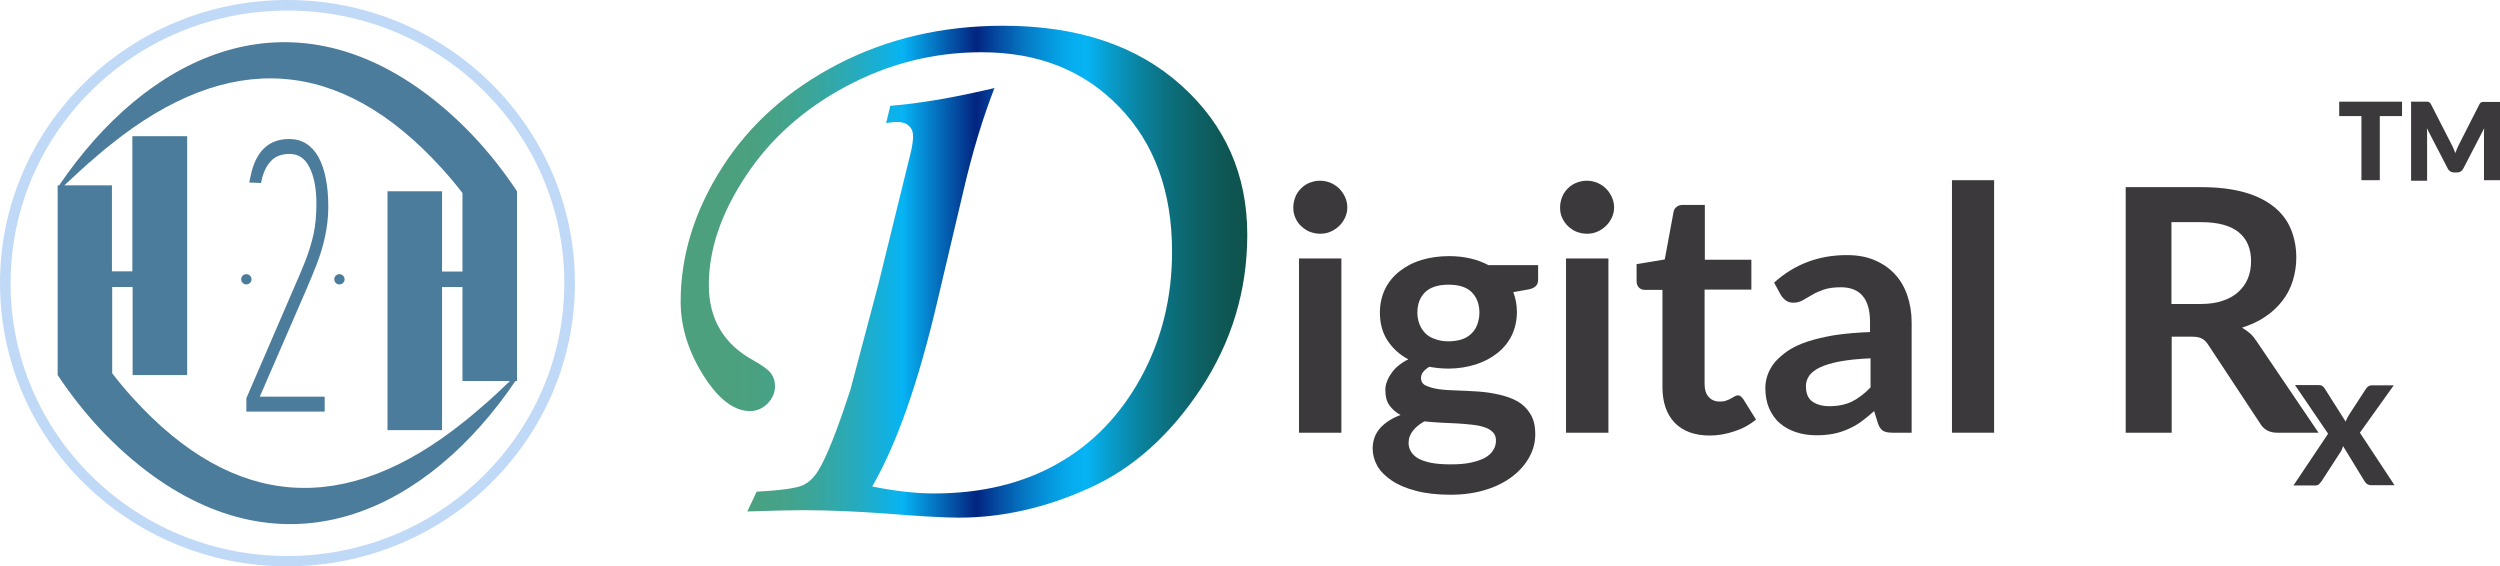 <svg width="181" height="41" viewBox="0 0 181 41" fill="none" xmlns="http://www.w3.org/2000/svg">
<path d="M37.431 13.847H37.413C37.413 13.828 37.413 13.809 37.394 13.791C35.541 11.014 33.277 8.554 30.563 6.579C20.512 -0.69 10.593 4.119 4.286 13.418H4.174V27.153H4.192C4.192 27.172 4.192 27.191 4.211 27.209C6.064 29.986 8.329 32.446 11.042 34.421C21.093 41.69 31.012 36.881 37.319 27.582H37.431V13.847ZM35.41 28.998C34.961 29.39 34.044 30.191 33.576 30.545C25.06 37.385 16.994 36.956 9.601 28.793C9.077 28.215 8.591 27.638 8.123 27.023V20.779H9.601V27.153H13.55V9.859H9.582V19.643H8.104V13.418H4.66C5.166 12.952 5.764 12.393 6.195 12.002C6.644 11.611 7.561 10.809 8.029 10.455C16.545 3.615 24.611 4.044 32.004 12.207C32.528 12.784 33.015 13.362 33.483 13.977V19.661H32.004V13.847H28.055V31.141H32.004V20.779H33.483V27.582H36.926C36.44 28.048 35.841 28.607 35.41 28.998Z" fill="#4C7C9B"/>
<path d="M20.943 10.064C20.232 10.064 19.651 10.269 19.202 10.66C18.753 11.051 18.416 11.648 18.21 12.449C18.154 12.691 18.098 12.934 18.042 13.213L18.903 13.251C19.015 12.598 19.24 12.076 19.577 11.704C19.895 11.331 20.363 11.145 20.962 11.145C21.598 11.145 22.085 11.461 22.403 12.114C22.74 12.766 22.908 13.642 22.908 14.797C22.908 15.599 22.833 16.326 22.702 16.959C22.552 17.611 22.365 18.208 22.141 18.804C21.916 19.382 21.654 19.997 21.392 20.593L17.836 28.831V29.799H23.507V28.719H18.809L22.159 21.003C22.422 20.388 22.683 19.773 22.927 19.14C23.17 18.506 23.376 17.854 23.526 17.164C23.675 16.474 23.769 15.748 23.769 14.984C23.769 13.437 23.526 12.244 23.058 11.368C22.571 10.511 21.86 10.064 20.943 10.064Z" fill="#4C7C9B"/>
<path d="M24.574 20.593C24.78 20.593 24.948 20.426 24.948 20.221C24.948 20.015 24.78 19.848 24.574 19.848C24.367 19.848 24.2 20.015 24.2 20.221C24.2 20.426 24.367 20.593 24.574 20.593Z" fill="#4C7C9B"/>
<path d="M17.836 20.593C18.043 20.593 18.21 20.426 18.21 20.221C18.21 20.015 18.043 19.848 17.836 19.848C17.629 19.848 17.462 20.015 17.462 20.221C17.462 20.426 17.629 20.593 17.836 20.593Z" fill="#4C7C9B"/>
<path d="M20.812 0C9.32 0 0 9.188 0 20.5C0 31.831 9.32 41 20.812 41C32.303 41 41.624 31.812 41.624 20.5C41.624 9.188 32.303 0 20.812 0ZM20.812 40.255C9.732 40.255 0.767 31.421 0.767 20.519C0.767 9.598 9.732 0.764 20.812 0.764C31.892 0.764 40.856 9.598 40.856 20.5C40.856 31.402 31.873 40.255 20.812 40.255Z" fill="#C0D9F7"/>
<path d="M97.546 15.021C97.546 15.282 97.49 15.524 97.378 15.766C97.266 15.99 97.135 16.195 96.948 16.363C96.779 16.53 96.555 16.68 96.33 16.773C96.087 16.884 95.843 16.922 95.563 16.922C95.301 16.922 95.057 16.866 94.814 16.773C94.571 16.68 94.383 16.53 94.196 16.363C94.009 16.195 93.878 15.99 93.785 15.766C93.672 15.543 93.635 15.282 93.635 15.021C93.635 14.741 93.691 14.499 93.785 14.257C93.878 14.014 94.028 13.809 94.196 13.642C94.365 13.474 94.571 13.325 94.814 13.232C95.057 13.139 95.301 13.083 95.563 13.083C95.843 13.083 96.087 13.139 96.33 13.232C96.573 13.344 96.779 13.474 96.948 13.642C97.116 13.809 97.266 14.014 97.378 14.257C97.49 14.499 97.546 14.76 97.546 15.021ZM97.116 18.711V31.328H94.047V18.711H97.116Z" fill="#3C393C"/>
<path d="M111.359 19.14V20.276C111.359 20.631 111.134 20.854 110.704 20.947L109.562 21.152C109.73 21.581 109.824 22.066 109.824 22.587C109.824 23.202 109.693 23.78 109.45 24.283C109.206 24.786 108.851 25.215 108.402 25.569C107.952 25.923 107.428 26.203 106.829 26.389C106.231 26.576 105.576 26.687 104.864 26.687C104.621 26.687 104.378 26.669 104.153 26.65C103.929 26.631 103.704 26.594 103.479 26.557C103.086 26.799 102.88 27.06 102.88 27.358C102.88 27.619 102.993 27.805 103.236 27.917C103.479 28.029 103.779 28.122 104.172 28.178C104.565 28.234 104.995 28.253 105.501 28.271C105.987 28.29 106.493 28.309 107.017 28.346C107.541 28.383 108.046 28.458 108.533 28.57C109.019 28.681 109.468 28.831 109.861 29.054C110.254 29.278 110.554 29.576 110.797 29.967C111.041 30.359 111.153 30.843 111.153 31.439C111.153 31.999 111.022 32.539 110.741 33.061C110.46 33.583 110.067 34.049 109.543 34.459C109.019 34.869 108.383 35.204 107.616 35.446C106.848 35.689 105.987 35.819 105.014 35.819C104.06 35.819 103.236 35.726 102.525 35.539C101.814 35.353 101.233 35.111 100.766 34.794C100.298 34.477 99.942 34.123 99.718 33.732C99.493 33.322 99.381 32.912 99.381 32.483C99.381 31.887 99.568 31.402 99.923 30.992C100.279 30.601 100.766 30.284 101.402 30.042C101.065 29.874 100.803 29.632 100.597 29.352C100.391 29.073 100.298 28.681 100.298 28.215C100.298 28.029 100.335 27.824 100.41 27.638C100.485 27.433 100.578 27.246 100.728 27.041C100.859 26.836 101.028 26.65 101.233 26.482C101.439 26.314 101.683 26.147 101.963 26.016C101.327 25.681 100.822 25.215 100.447 24.637C100.073 24.059 99.905 23.389 99.905 22.625C99.905 22.009 100.036 21.432 100.279 20.929C100.522 20.425 100.878 19.997 101.327 19.643C101.776 19.289 102.3 19.009 102.918 18.823C103.536 18.636 104.209 18.543 104.92 18.543C105.463 18.543 105.969 18.599 106.455 18.711C106.942 18.823 107.372 18.991 107.765 19.195H111.359V19.14ZM108.308 31.887C108.308 31.645 108.233 31.439 108.083 31.291C107.934 31.141 107.728 31.011 107.485 30.936C107.223 30.843 106.923 30.787 106.586 30.75C106.249 30.713 105.875 30.675 105.501 30.657C105.126 30.638 104.715 30.619 104.322 30.601C103.91 30.582 103.517 30.545 103.124 30.508C102.787 30.694 102.506 30.918 102.3 31.179C102.094 31.439 101.982 31.719 101.982 32.073C101.982 32.297 102.038 32.502 102.151 32.688C102.263 32.874 102.431 33.042 102.675 33.191C102.918 33.322 103.236 33.434 103.61 33.508C104.003 33.583 104.471 33.62 105.033 33.62C105.594 33.62 106.1 33.583 106.511 33.489C106.923 33.396 107.26 33.285 107.522 33.136C107.784 32.986 107.99 32.8 108.102 32.595C108.252 32.371 108.308 32.148 108.308 31.887ZM104.864 24.712C105.239 24.712 105.576 24.656 105.856 24.563C106.137 24.47 106.362 24.32 106.549 24.134C106.736 23.948 106.867 23.743 106.961 23.482C107.054 23.221 107.11 22.941 107.11 22.643C107.11 22.028 106.923 21.525 106.549 21.152C106.174 20.779 105.613 20.612 104.864 20.612C104.116 20.612 103.554 20.798 103.18 21.152C102.806 21.525 102.618 22.009 102.618 22.643C102.618 22.941 102.675 23.221 102.768 23.463C102.862 23.724 103.011 23.929 103.18 24.116C103.367 24.302 103.592 24.451 103.891 24.544C104.172 24.656 104.509 24.712 104.864 24.712Z" fill="#3C393C"/>
<path d="M116.861 15.021C116.861 15.282 116.805 15.524 116.693 15.766C116.58 15.99 116.449 16.195 116.262 16.363C116.094 16.53 115.869 16.68 115.645 16.773C115.401 16.884 115.158 16.922 114.877 16.922C114.615 16.922 114.372 16.866 114.129 16.773C113.885 16.68 113.698 16.53 113.511 16.363C113.343 16.195 113.193 15.99 113.099 15.766C112.987 15.543 112.95 15.282 112.95 15.021C112.95 14.741 113.006 14.499 113.099 14.257C113.193 14.014 113.343 13.809 113.511 13.642C113.679 13.474 113.885 13.325 114.129 13.232C114.372 13.139 114.615 13.083 114.877 13.083C115.158 13.083 115.401 13.139 115.645 13.232C115.888 13.344 116.094 13.474 116.262 13.642C116.431 13.809 116.58 14.014 116.693 14.257C116.805 14.499 116.861 14.76 116.861 15.021ZM116.449 18.711V31.328H113.38V18.711H116.449Z" fill="#3C393C"/>
<path d="M123.786 31.533C122.682 31.533 121.84 31.216 121.241 30.601C120.66 29.986 120.361 29.129 120.361 28.029V20.985H119.07C118.901 20.985 118.77 20.929 118.658 20.817C118.546 20.705 118.489 20.556 118.489 20.332V19.121L120.529 18.785L121.166 15.338C121.203 15.17 121.278 15.04 121.409 14.965C121.521 14.872 121.671 14.835 121.858 14.835H123.43V18.804H126.799V20.966H123.412V27.805C123.412 28.197 123.505 28.514 123.711 28.737C123.898 28.961 124.179 29.073 124.516 29.073C124.703 29.073 124.871 29.054 124.984 28.998C125.115 28.961 125.227 28.905 125.321 28.849C125.414 28.793 125.508 28.756 125.583 28.7C125.658 28.663 125.732 28.625 125.807 28.625C125.901 28.625 125.976 28.644 126.032 28.7C126.088 28.737 126.144 28.812 126.219 28.905L127.136 30.377C126.687 30.75 126.182 31.029 125.601 31.216C125.002 31.421 124.404 31.533 123.786 31.533Z" fill="#3C393C"/>
<path d="M128.446 20.463C129.906 19.14 131.665 18.469 133.705 18.469C134.454 18.469 135.109 18.581 135.689 18.823C136.269 19.065 136.775 19.401 137.168 19.829C137.579 20.258 137.879 20.779 138.085 21.376C138.291 21.972 138.403 22.625 138.403 23.351V31.328H137.018C136.737 31.328 136.513 31.291 136.344 31.197C136.194 31.104 136.063 30.936 135.97 30.675L135.689 29.762C135.371 30.042 135.053 30.303 134.753 30.526C134.454 30.75 134.136 30.918 133.799 31.067C133.462 31.216 133.125 31.328 132.751 31.402C132.376 31.477 131.965 31.514 131.516 31.514C130.973 31.514 130.486 31.439 130.037 31.291C129.588 31.141 129.195 30.936 128.858 30.638C128.521 30.359 128.278 29.986 128.091 29.576C127.903 29.147 127.81 28.644 127.81 28.085C127.81 27.768 127.866 27.451 127.978 27.134C128.091 26.818 128.259 26.52 128.502 26.221C128.746 25.942 129.064 25.662 129.438 25.401C129.831 25.14 130.299 24.917 130.861 24.73C131.422 24.544 132.077 24.395 132.826 24.265C133.574 24.153 134.435 24.078 135.39 24.041V23.296C135.39 22.457 135.203 21.823 134.847 21.413C134.491 21.003 133.967 20.798 133.275 20.798C132.788 20.798 132.376 20.854 132.04 20.966C131.721 21.078 131.422 21.208 131.179 21.357C130.935 21.506 130.711 21.637 130.505 21.749C130.299 21.86 130.074 21.916 129.831 21.916C129.625 21.916 129.438 21.86 129.288 21.749C129.139 21.637 129.026 21.506 128.933 21.357L128.446 20.463ZM135.446 25.942C134.566 25.979 133.818 26.054 133.219 26.166C132.62 26.277 132.133 26.426 131.778 26.594C131.422 26.762 131.16 26.967 130.992 27.191C130.842 27.414 130.748 27.675 130.748 27.936C130.748 28.476 130.898 28.849 131.216 29.073C131.534 29.296 131.946 29.408 132.451 29.408C133.069 29.408 133.612 29.296 134.08 29.073C134.529 28.849 134.978 28.514 135.427 28.048V25.942H135.446Z" fill="#3C393C"/>
<path d="M144.373 13.046V31.328H141.323V13.046H144.373Z" fill="#3C393C"/>
<path d="M167.862 31.328H164.867C164.306 31.328 163.894 31.104 163.632 30.657L159.87 24.954C159.739 24.749 159.57 24.581 159.402 24.507C159.234 24.414 158.99 24.376 158.653 24.376H157.231V31.328H153.9V13.549H159.365C160.581 13.549 161.61 13.679 162.49 13.921C163.351 14.164 164.062 14.518 164.624 14.965C165.185 15.412 165.597 15.953 165.859 16.586C166.121 17.22 166.252 17.91 166.252 18.655C166.252 19.251 166.158 19.811 165.99 20.351C165.822 20.891 165.56 21.376 165.223 21.805C164.886 22.233 164.474 22.625 163.987 22.941C163.501 23.277 162.939 23.519 162.322 23.724C162.528 23.855 162.733 23.985 162.921 24.153C163.108 24.32 163.257 24.526 163.407 24.749L167.862 31.328ZM159.308 22.009C159.926 22.009 160.488 21.935 160.937 21.767C161.405 21.618 161.779 21.395 162.078 21.115C162.378 20.835 162.602 20.519 162.752 20.146C162.902 19.773 162.977 19.363 162.977 18.897C162.977 18.003 162.677 17.294 162.078 16.81C161.479 16.326 160.562 16.083 159.346 16.083H157.212V22.009H159.308Z" fill="#3C393C"/>
<path d="M173.364 35.13H171.68C171.549 35.13 171.455 35.092 171.361 35.036C171.287 34.962 171.212 34.887 171.174 34.813L169.64 32.297C169.621 32.371 169.583 32.446 169.565 32.52C169.527 32.595 169.509 32.651 169.452 32.725L168.086 34.831C168.03 34.906 167.974 34.98 167.899 35.055C167.824 35.13 167.731 35.148 167.618 35.148H166.046L168.554 31.402L166.158 27.88H167.843C167.974 27.88 168.067 27.899 168.124 27.936C168.18 27.973 168.236 28.029 168.292 28.104L169.827 30.526C169.883 30.359 169.958 30.209 170.051 30.061L171.287 28.16C171.399 27.992 171.53 27.899 171.698 27.899H173.308L170.856 31.328L173.364 35.13Z" fill="#3C393C"/>
<path d="M173.907 8.405H172.297V13.046H170.968V8.405H169.359V7.361H173.907V8.405Z" fill="#3C393C"/>
<path d="M181 7.361V13.046H179.84V9.784C179.84 9.71 179.84 9.635 179.84 9.542C179.84 9.449 179.858 9.355 179.858 9.281L178.342 12.207C178.286 12.3 178.23 12.374 178.155 12.412C178.08 12.468 177.987 12.486 177.874 12.486H177.687C177.594 12.486 177.5 12.468 177.407 12.412C177.332 12.356 177.257 12.3 177.219 12.207L175.703 9.281C175.703 9.374 175.722 9.467 175.722 9.56C175.722 9.654 175.722 9.728 175.722 9.803V13.083H174.562V7.361H175.572C175.629 7.361 175.685 7.361 175.722 7.361C175.76 7.361 175.797 7.38 175.834 7.38C175.872 7.399 175.891 7.417 175.928 7.436C175.947 7.455 175.984 7.51 176.003 7.548L177.481 10.436C177.538 10.53 177.575 10.641 177.631 10.753C177.687 10.865 177.725 10.977 177.762 11.089C177.8 10.977 177.856 10.865 177.893 10.753C177.949 10.641 177.987 10.548 178.043 10.436L179.503 7.566C179.521 7.51 179.559 7.473 179.578 7.455C179.596 7.436 179.634 7.399 179.671 7.399C179.709 7.38 179.746 7.38 179.783 7.38C179.821 7.38 179.877 7.38 179.933 7.38H181V7.361Z" fill="#3C393C"/>
<path d="M64.158 8.908L64.457 7.66C66.591 7.492 69.099 7.063 71.999 6.374C71.157 8.535 70.409 10.995 69.772 13.735L67.845 21.898C66.46 27.787 64.888 32.222 63.147 35.223C64.831 35.558 66.31 35.726 67.601 35.726C71.026 35.726 74.002 35.018 76.547 33.583C79.093 32.148 81.114 30.061 82.611 27.321C84.109 24.581 84.857 21.544 84.857 18.226C84.857 13.884 83.585 10.38 81.039 7.753C78.494 5.106 75.181 3.783 71.064 3.783C67.601 3.783 64.345 4.603 61.275 6.243C58.206 7.883 55.773 10.045 53.995 12.747C52.198 15.45 51.319 18.077 51.319 20.631C51.319 23.128 52.423 24.954 54.613 26.128C55.23 26.482 55.642 26.78 55.829 27.041C56.016 27.302 56.11 27.601 56.11 27.973C56.11 28.439 55.923 28.849 55.567 29.222C55.212 29.576 54.781 29.762 54.313 29.762C53.265 29.762 52.254 29.073 51.281 27.712C49.952 25.811 49.279 23.836 49.279 21.842C49.279 18.487 50.289 15.245 52.292 12.114C54.294 8.983 57.083 6.504 60.676 4.64C64.251 2.795 68.238 1.864 72.617 1.864C78.026 1.864 82.312 3.299 85.512 6.169C88.713 9.039 90.303 12.654 90.303 16.996C90.303 21.022 89.18 24.73 86.953 28.122C84.726 31.495 82.031 33.918 78.868 35.334C75.705 36.77 72.561 37.478 69.417 37.478C68.406 37.478 66.647 37.385 64.139 37.179C62.024 37.031 60.021 36.937 58.131 36.937C57.252 36.937 55.904 36.974 54.107 37.031L54.781 35.596C56.578 35.502 57.701 35.334 58.131 35.13C58.58 34.925 58.955 34.552 59.254 34.049C59.816 33.154 60.602 31.197 61.575 28.197L63.596 20.575L65.936 11.051C66.048 10.585 66.104 10.175 66.104 9.859C66.104 9.542 66.01 9.3 65.805 9.113C65.617 8.927 65.337 8.834 64.981 8.834C64.85 8.815 64.569 8.852 64.158 8.908Z" fill="url(#paint0_linear_19_64)"/>
<defs>
<linearGradient id="paint0_linear_19_64" x1="52.189" y1="19.655" x2="93.296" y2="19.655" gradientUnits="userSpaceOnUse">
<stop stop-color="#4CA07D"/>
<stop offset="0.061" stop-color="#4AA181"/>
<stop offset="0.12" stop-color="#43A38C"/>
<stop offset="0.177" stop-color="#38A69F"/>
<stop offset="0.233" stop-color="#28AABA"/>
<stop offset="0.288" stop-color="#14B0DD"/>
<stop offset="0.32" stop-color="#06B4F4"/>
<stop offset="0.45" stop-color="#032481"/>
<stop offset="0.493" stop-color="#0451A5"/>
<stop offset="0.54" stop-color="#057CC7"/>
<stop offset="0.583" stop-color="#059AE0"/>
<stop offset="0.619" stop-color="#06ADEF"/>
<stop offset="0.644" stop-color="#06B4F4"/>
<stop offset="0.684" stop-color="#089DCD"/>
<stop offset="0.734" stop-color="#0A85A3"/>
<stop offset="0.784" stop-color="#0C7181"/>
<stop offset="0.836" stop-color="#0D6267"/>
<stop offset="0.888" stop-color="#0E5754"/>
<stop offset="0.942" stop-color="#0F5049"/>
<stop offset="1" stop-color="#0F4E45"/>
</linearGradient>
</defs>
</svg>
